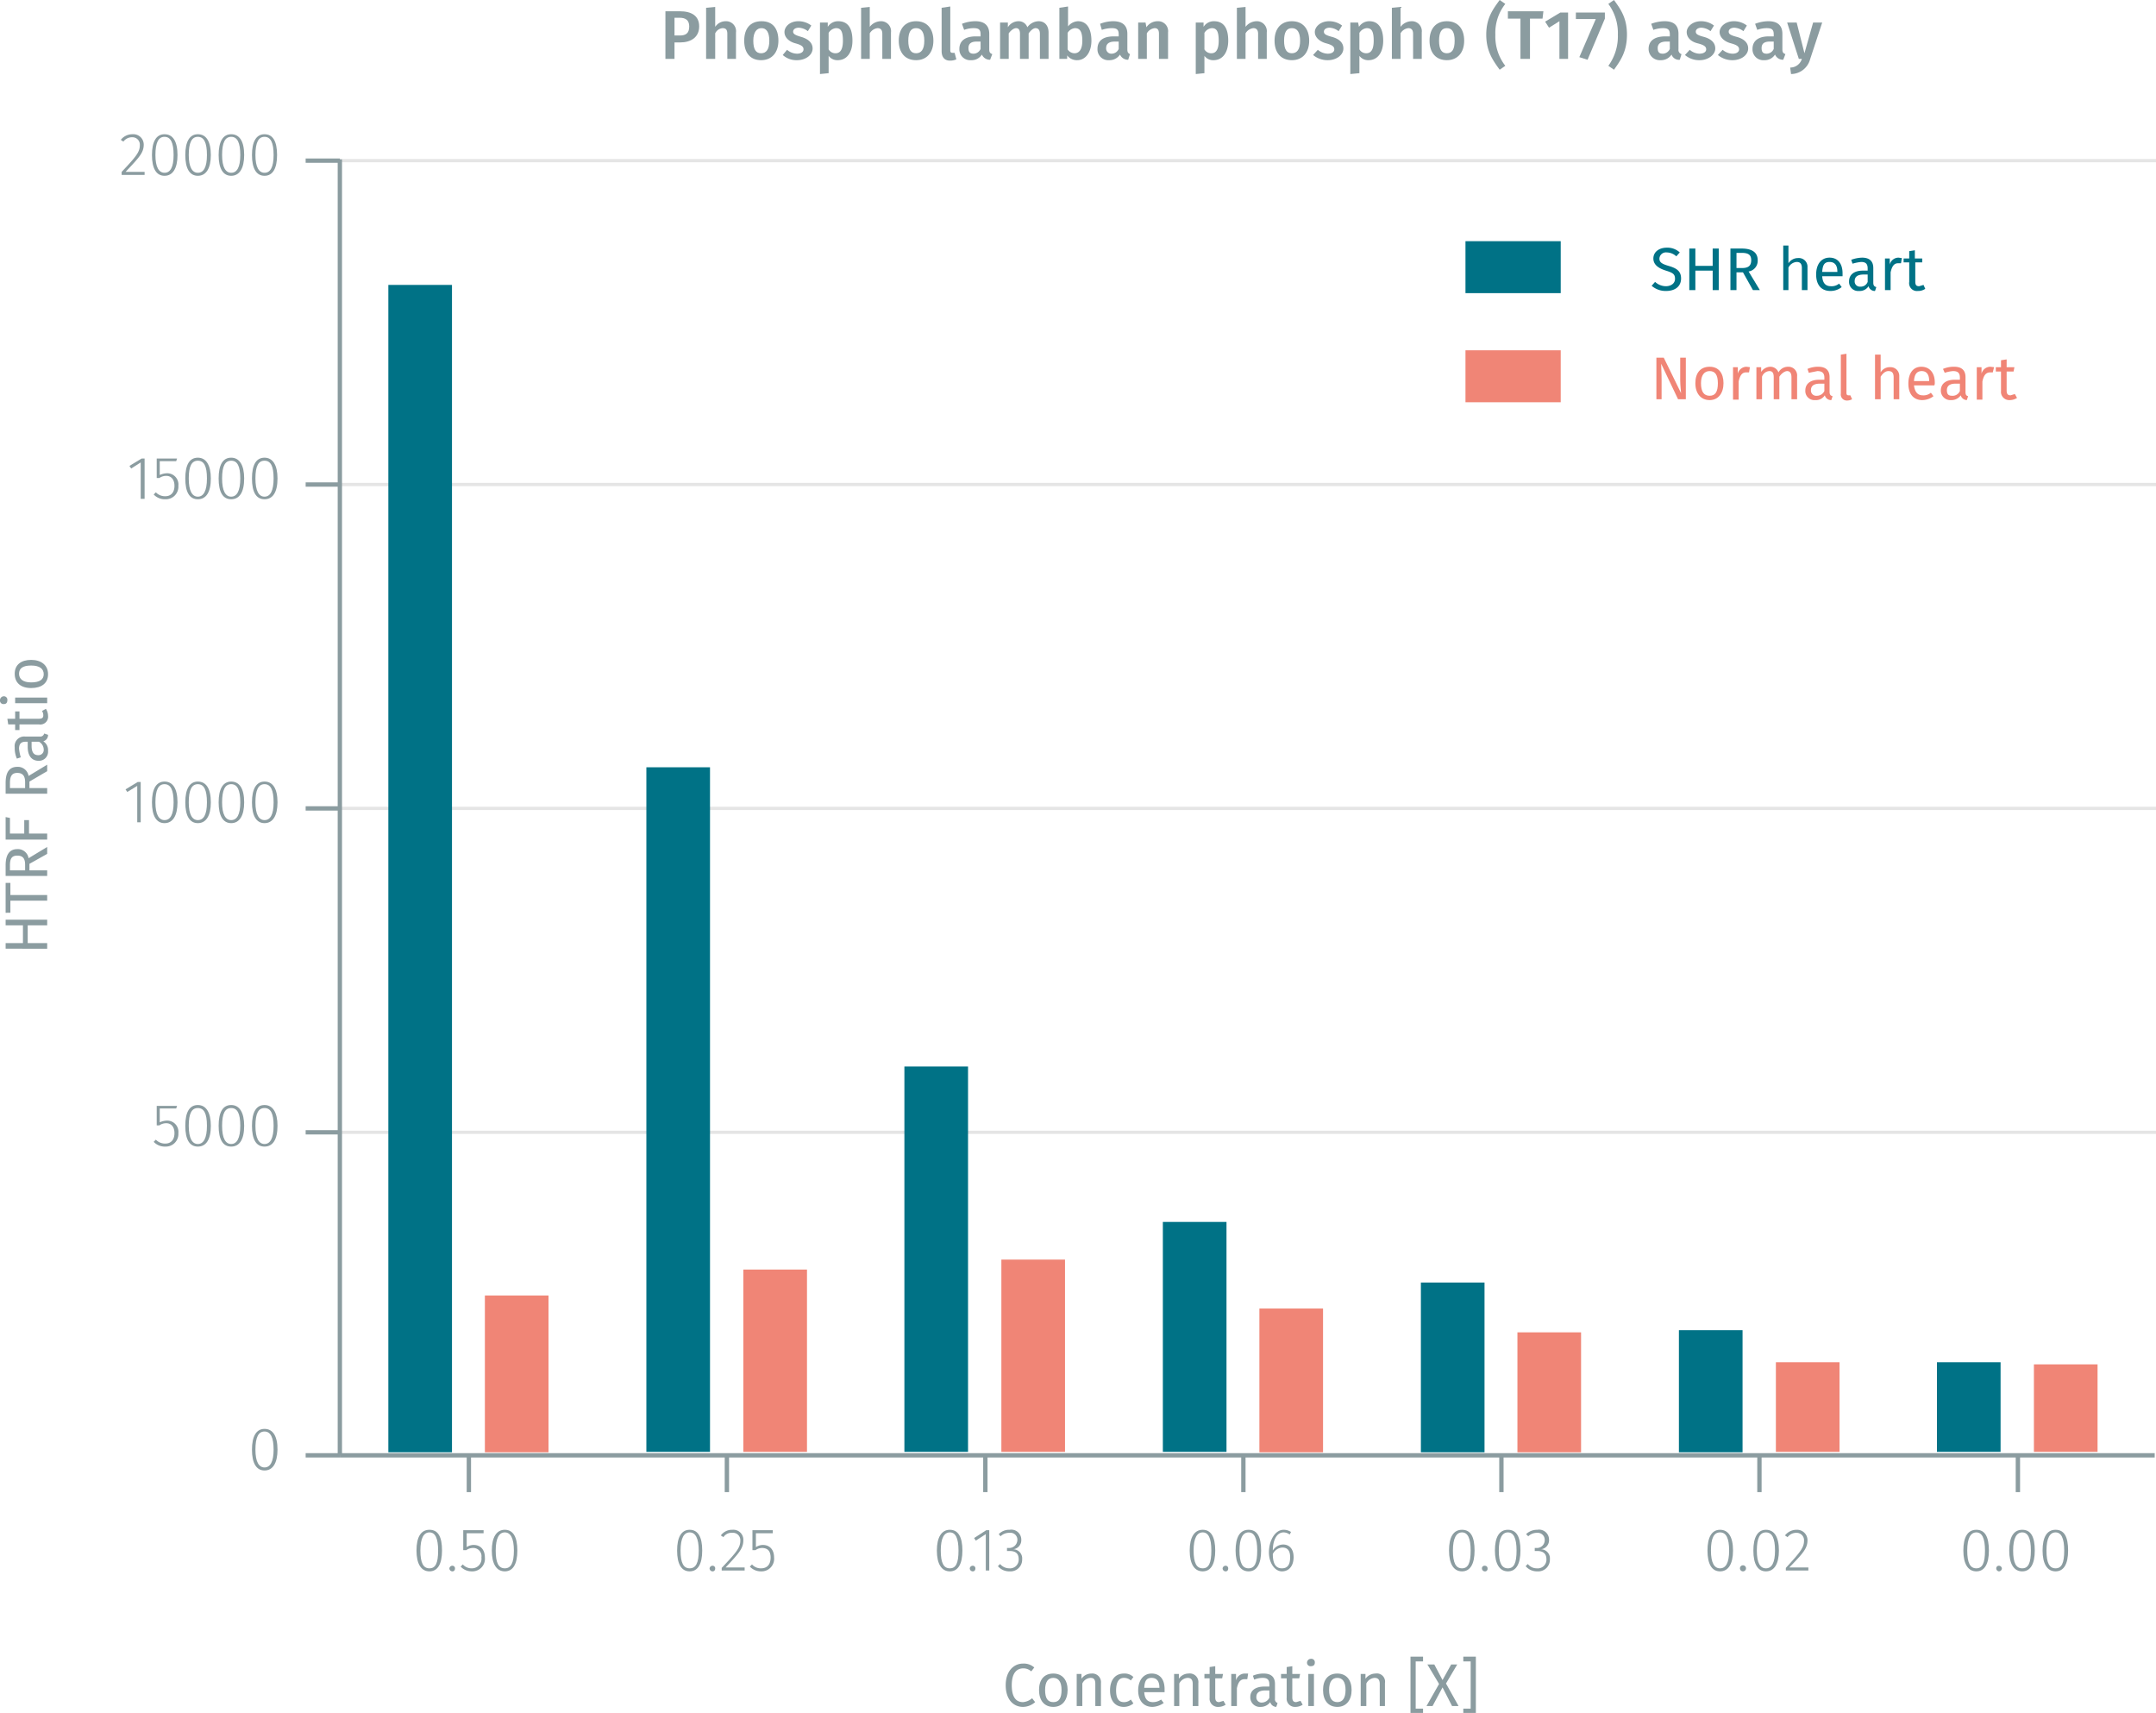<svg xmlns="http://www.w3.org/2000/svg" viewBox="0 0 498 395.6"><title>assay-validation_phospholamban-phospho-t17-1</title><line x1="78.5" y1="261.5" x2="498" y2="261.5" fill="none" stroke="#e5e5e5" stroke-miterlimit="10" stroke-width="0.75"/><line x1="78.5" y1="186.7" x2="498" y2="186.7" fill="none" stroke="#e5e5e5" stroke-miterlimit="10" stroke-width="0.75"/><line x1="78.5" y1="111.9" x2="498" y2="111.9" fill="none" stroke="#e5e5e5" stroke-miterlimit="10" stroke-width="0.75"/><line x1="78.5" y1="37.1" x2="498" y2="37.1" fill="none" stroke="#e5e5e5" stroke-miterlimit="10" stroke-width="0.75"/><rect x="89.7" y="65.8" width="14.7" height="269.6" fill="#007286"/><rect x="149.3" y="177.2" width="14.7" height="158.1" fill="#007286"/><rect x="208.9" y="246.3" width="14.7" height="89" fill="#007286"/><rect x="268.6" y="282.2" width="14.7" height="53.1" fill="#007286"/><rect x="328.2" y="296.2" width="14.7" height="39.2" fill="#007286"/><rect x="387.8" y="307.2" width="14.7" height="28.2" fill="#007286"/><rect x="447.4" y="314.6" width="14.7" height="20.7" fill="#007286"/><rect x="112" y="299.2" width="14.7" height="36.2" fill="#f08576"/><rect x="171.7" y="293.2" width="14.7" height="42.1" fill="#f08576"/><rect x="231.3" y="290.9" width="14.7" height="44.4" fill="#f08576"/><rect x="290.9" y="302.2" width="14.7" height="33.2" fill="#f08576"/><rect x="350.5" y="307.7" width="14.7" height="27.7" fill="#f08576"/><rect x="410.2" y="314.6" width="14.7" height="20.7" fill="#f08576"/><rect x="469.8" y="315.1" width="14.7" height="20.2" fill="#f08576"/><g style="isolation:isolate"><path d="M162.4,6.1c0,2.5-1.9,3.7-4.4,3.7h-1.3v3.8h-2.1V2.6h3.3C160.7,2.6,162.4,3.7,162.4,6.1Zm-2.3,0c0-1.4-.8-2-2.2-2h-1.2V8.2h1.2C159.3,8.2,160.1,7.7,160.1,6.1Z" transform="translate(-0.9 0)" fill="#8b9ca0"/><path d="M170.9,7.5v6.1h-2V7.8c0-1-.4-1.3-1.1-1.3a2.1,2.1,0,0,0-1.7,1.2v5.9H164V1.8l2.1-.2V6.2a2.9,2.9,0,0,1,2.4-1.3A2.3,2.3,0,0,1,170.9,7.5Z" transform="translate(-0.9 0)" fill="#8b9ca0"/><path d="M180.7,9.4c0,2.7-1.5,4.5-4,4.5s-3.9-1.7-3.9-4.5,1.4-4.5,4-4.5S180.7,6.6,180.7,9.4Zm-5.8,0c0,2,.6,2.9,1.8,2.9s1.9-.9,1.9-2.9-.7-2.9-1.8-2.9S174.9,7.4,174.9,9.4Z" transform="translate(-0.9 0)" fill="#8b9ca0"/><path d="M188.3,5.9l-.8,1.3a3.7,3.7,0,0,0-2.1-.8c-.8,0-1.3.4-1.3.9s.4.8,1.8,1.2,2.7,1.2,2.7,2.7-1.6,2.7-3.6,2.7a4.7,4.7,0,0,1-3.3-1.2l1-1.2a3.6,3.6,0,0,0,2.3.9c.9,0,1.5-.4,1.5-1s-.4-1-1.9-1.4-2.5-1.4-2.5-2.6,1.2-2.5,3.2-2.5A4.9,4.9,0,0,1,188.3,5.9Z" transform="translate(-0.9 0)" fill="#8b9ca0"/><path d="M197.8,9.4c0,2.6-1.2,4.5-3.4,4.5a2.5,2.5,0,0,1-2.1-1v4l-2,.2V5.2h1.8v1a2.8,2.8,0,0,1,2.4-1.3C196.9,4.9,197.8,6.7,197.8,9.4Zm-2.2,0c0-2.2-.5-2.9-1.6-2.9a2.2,2.2,0,0,0-1.7,1.1v3.8a1.8,1.8,0,0,0,1.6.9C195,12.3,195.6,11.4,195.6,9.4Z" transform="translate(-0.9 0)" fill="#8b9ca0"/><path d="M206.7,7.5v6.1h-2V7.8c0-1-.5-1.3-1.1-1.3a2.4,2.4,0,0,0-1.8,1.2v5.9h-2V1.8l2-.2V6.2a3.3,3.3,0,0,1,2.5-1.3A2.3,2.3,0,0,1,206.7,7.5Z" transform="translate(-0.9 0)" fill="#8b9ca0"/><path d="M216.5,9.4c0,2.7-1.5,4.5-4,4.5s-4-1.7-4-4.5,1.5-4.5,4-4.5S216.5,6.6,216.5,9.4Zm-5.8,0c0,2,.6,2.9,1.8,2.9s1.9-.9,1.9-2.9-.7-2.9-1.9-2.9S210.7,7.4,210.7,9.4Z" transform="translate(-0.9 0)" fill="#8b9ca0"/><path d="M220.9,12.2h.5l.4,1.5a3.3,3.3,0,0,1-1.5.3c-1.2,0-1.9-.8-1.9-2.2V1.8l2-.3V11.6C220.4,12,220.5,12.2,220.9,12.2Z" transform="translate(-0.9 0)" fill="#8b9ca0"/><path d="M230.1,12.5l-.5,1.3a2,2,0,0,1-1.9-1.2,2.8,2.8,0,0,1-2.5,1.3,2.5,2.5,0,0,1-2.7-2.6c0-1.9,1.4-2.9,3.8-2.9h1.1V7.9c0-1.1-.5-1.4-1.6-1.4a6.4,6.4,0,0,0-2.2.4l-.5-1.4a8.5,8.5,0,0,1,3.1-.6c2.2,0,3.2,1.1,3.2,2.9v3.6C229.4,12.1,229.6,12.3,230.1,12.5Zm-2.7-1.2V9.6h-.9c-1.3,0-1.9.5-1.9,1.5s.4,1.3,1.2,1.3A1.8,1.8,0,0,0,227.4,11.3Z" transform="translate(-0.9 0)" fill="#8b9ca0"/><path d="M243.1,7.5v6.1h-2V7.8c0-1-.5-1.3-1-1.3s-1.1.5-1.6,1.2v5.9h-2V7.8c0-1-.4-1.3-.9-1.3s-1.2.5-1.7,1.2v5.9h-2V5.2h1.8V6.3a2.9,2.9,0,0,1,2.5-1.4,2.1,2.1,0,0,1,2,1.4,3.3,3.3,0,0,1,2.6-1.4C242.2,4.9,243.1,5.9,243.1,7.5Z" transform="translate(-0.9 0)" fill="#8b9ca0"/><path d="M253,9.4c0,2.6-1.3,4.5-3.3,4.5a2.8,2.8,0,0,1-2.3-1.1v.8h-1.8V1.8l2-.3V6.1a3.1,3.1,0,0,1,2.3-1.2C251.9,4.9,253,6.6,253,9.4Zm-2.1,0c0-2.3-.7-2.9-1.7-2.9a2.2,2.2,0,0,0-1.7,1.1v3.8a1.9,1.9,0,0,0,1.6.9C250.1,12.3,250.9,11.5,250.9,9.4Z" transform="translate(-0.9 0)" fill="#8b9ca0"/><path d="M261.9,12.5l-.4,1.3a2,2,0,0,1-1.9-1.2,2.9,2.9,0,0,1-2.5,1.3,2.5,2.5,0,0,1-2.7-2.6c0-1.9,1.3-2.9,3.8-2.9h1.1V7.9c0-1.1-.5-1.4-1.6-1.4a7.4,7.4,0,0,0-2.3.4L255,5.5a8.4,8.4,0,0,1,3-.6c2.3,0,3.3,1.1,3.3,2.9v3.6C261.3,12.1,261.5,12.3,261.9,12.5Zm-2.6-1.2V9.6h-.9c-1.3,0-2,.5-2,1.5a1.2,1.2,0,0,0,1.2,1.3A1.8,1.8,0,0,0,259.3,11.3Z" transform="translate(-0.9 0)" fill="#8b9ca0"/><path d="M270.7,7.5v6.1h-2.1V7.8c0-1-.4-1.3-1-1.3a2.4,2.4,0,0,0-1.8,1.2v5.9h-2V5.2h1.7l.2,1.1a3.1,3.1,0,0,1,2.6-1.4A2.3,2.3,0,0,1,270.7,7.5Z" transform="translate(-0.9 0)" fill="#8b9ca0"/><path d="M284.6,9.4c0,2.6-1.2,4.5-3.4,4.5a2.5,2.5,0,0,1-2.1-1v4l-2,.2V5.2h1.8v1a2.8,2.8,0,0,1,2.4-1.3C283.7,4.9,284.6,6.7,284.6,9.4Zm-2.2,0c0-2.2-.5-2.9-1.6-2.9a2.2,2.2,0,0,0-1.7,1.1v3.8a1.8,1.8,0,0,0,1.6.9C281.8,12.3,282.4,11.4,282.4,9.4Z" transform="translate(-0.9 0)" fill="#8b9ca0"/><path d="M293.5,7.5v6.1h-2V7.8c0-1-.5-1.3-1.1-1.3a2.4,2.4,0,0,0-1.8,1.2v5.9h-2V1.8l2-.2V6.2a3.3,3.3,0,0,1,2.5-1.3A2.3,2.3,0,0,1,293.5,7.5Z" transform="translate(-0.9 0)" fill="#8b9ca0"/><path d="M303.3,9.4c0,2.7-1.5,4.5-4,4.5s-4-1.7-4-4.5,1.5-4.5,4-4.5S303.3,6.6,303.3,9.4Zm-5.8,0c0,2,.6,2.9,1.8,2.9s1.9-.9,1.9-2.9-.7-2.9-1.9-2.9S297.5,7.4,297.5,9.4Z" transform="translate(-0.9 0)" fill="#8b9ca0"/><path d="M310.9,5.9l-.8,1.3a3.7,3.7,0,0,0-2.1-.8c-.8,0-1.3.4-1.3.9s.3.8,1.8,1.2,2.7,1.2,2.7,2.7-1.6,2.7-3.6,2.7a5.2,5.2,0,0,1-3.4-1.2l1.1-1.2a3.6,3.6,0,0,0,2.3.9c.9,0,1.5-.4,1.5-1s-.4-1-1.9-1.4-2.6-1.4-2.6-2.6,1.3-2.5,3.3-2.5A4.9,4.9,0,0,1,310.9,5.9Z" transform="translate(-0.9 0)" fill="#8b9ca0"/><path d="M320.4,9.4c0,2.6-1.2,4.5-3.4,4.5a2.5,2.5,0,0,1-2.1-1v4l-2.1.2V5.2h1.8l.2,1a2.8,2.8,0,0,1,2.4-1.3C319.4,4.9,320.4,6.7,320.4,9.4Zm-2.2,0c0-2.2-.5-2.9-1.6-2.9a2.2,2.2,0,0,0-1.7,1.1v3.8a1.8,1.8,0,0,0,1.6.9C317.6,12.3,318.2,11.4,318.2,9.4Z" transform="translate(-0.9 0)" fill="#8b9ca0"/><path d="M329.3,7.5v6.1h-2V7.8c0-1-.5-1.3-1.1-1.3a2.4,2.4,0,0,0-1.8,1.2v5.9h-2V1.8l2-.2V6.2a3.3,3.3,0,0,1,2.5-1.3A2.3,2.3,0,0,1,329.3,7.5Z" transform="translate(-0.9 0)" fill="#8b9ca0"/><path d="M339.1,9.4c0,2.7-1.5,4.5-4,4.5s-4-1.7-4-4.5,1.5-4.5,4-4.5S339.1,6.6,339.1,9.4Zm-5.8,0c0,2,.6,2.9,1.8,2.9s1.8-.9,1.8-2.9-.6-2.9-1.8-2.9S333.3,7.4,333.3,9.4Z" transform="translate(-0.9 0)" fill="#8b9ca0"/><path d="M346.3,8a11.1,11.1,0,0,0,2.3,7.2l-1.3.9c-1.6-2.2-3.1-4.3-3.1-8.1s1.5-5.8,3.1-8l1.3.9A10.8,10.8,0,0,0,346.3,8Z" transform="translate(-0.9 0)" fill="#8b9ca0"/><path d="M354.3,4.3v9.3h-2.2V4.3h-2.9V2.6h8.2l-.2,1.7Z" transform="translate(-0.9 0)" fill="#8b9ca0"/><path d="M361.1,13.6V4.9l-2.4,1.5L357.8,5l3.5-2.1h1.8V13.6Z" transform="translate(-0.9 0)" fill="#8b9ca0"/><path d="M367.6,13.8l-1.9-.6,3.8-8.8h-4.6V2.9h6.7V4.3Z" transform="translate(-0.9 0)" fill="#8b9ca0"/><path d="M376.7,8c0,3.8-1.4,5.9-3,8.1l-1.3-.9A11.6,11.6,0,0,0,374.6,8,11.3,11.3,0,0,0,372.4.9l1.3-.9C375.3,2.2,376.7,4.2,376.7,8Z" transform="translate(-0.9 0)" fill="#8b9ca0"/><path d="M389.3,12.5l-.4,1.3a1.8,1.8,0,0,1-1.9-1.2,2.9,2.9,0,0,1-2.5,1.3,2.6,2.6,0,0,1-2.8-2.6c0-1.9,1.4-2.9,3.9-2.9h1V7.9c0-1.1-.5-1.4-1.6-1.4a6.9,6.9,0,0,0-2.2.4l-.5-1.4a8.9,8.9,0,0,1,3.1-.6c2.3,0,3.2,1.1,3.2,2.9v3.6A1,1,0,0,0,389.3,12.5Zm-2.7-1.2V9.6h-.8c-1.3,0-2,.5-2,1.5s.4,1.3,1.2,1.3A1.8,1.8,0,0,0,386.6,11.3Z" transform="translate(-0.9 0)" fill="#8b9ca0"/><path d="M396.8,5.9,396,7.2a3.7,3.7,0,0,0-2.1-.8c-.8,0-1.3.4-1.3.9s.3.8,1.8,1.2,2.7,1.2,2.7,2.7-1.7,2.7-3.6,2.7a5,5,0,0,1-3.4-1.2l1.1-1.2a3.6,3.6,0,0,0,2.2.9c1,0,1.6-.4,1.6-1s-.4-1-2-1.4-2.5-1.4-2.5-2.6,1.3-2.5,3.3-2.5A4.9,4.9,0,0,1,396.8,5.9Z" transform="translate(-0.9 0)" fill="#8b9ca0"/><path d="M404.4,5.9l-.8,1.3a3.7,3.7,0,0,0-2.1-.8c-.8,0-1.3.4-1.3.9s.3.8,1.8,1.2,2.7,1.2,2.7,2.7-1.6,2.7-3.6,2.7a5.2,5.2,0,0,1-3.4-1.2l1.1-1.2a3.6,3.6,0,0,0,2.3.9c.9,0,1.5-.4,1.5-1s-.4-1-1.9-1.4-2.6-1.4-2.6-2.6,1.3-2.5,3.3-2.5A4.9,4.9,0,0,1,404.4,5.9Z" transform="translate(-0.9 0)" fill="#8b9ca0"/><path d="M413.3,12.5l-.5,1.3a2,2,0,0,1-1.9-1.2,2.8,2.8,0,0,1-2.5,1.3,2.5,2.5,0,0,1-2.7-2.6c0-1.9,1.4-2.9,3.8-2.9h1.1V7.9c0-1.1-.5-1.4-1.6-1.4a6.4,6.4,0,0,0-2.2.4l-.5-1.4a8.5,8.5,0,0,1,3.1-.6c2.2,0,3.2,1.1,3.2,2.9v3.6C412.6,12.1,412.8,12.3,413.3,12.5Zm-2.7-1.2V9.6h-.9c-1.3,0-1.9.5-1.9,1.5s.4,1.3,1.2,1.3A1.8,1.8,0,0,0,410.6,11.3Z" transform="translate(-0.9 0)" fill="#8b9ca0"/><path d="M414.6,17.1l-.2-1.5a2.8,2.8,0,0,0,2.7-2h-.7l-2.7-8.4h2.2l1.8,7.1,2-7.1h2.1L419,13.7A4.6,4.6,0,0,1,414.6,17.1Z" transform="translate(-0.9 0)" fill="#8b9ca0"/></g><line x1="78.5" y1="336.1" x2="497.7" y2="336.1" fill="none" stroke="#8b9ca0" stroke-miterlimit="10"/><line x1="108.3" y1="336.1" x2="108.3" y2="344.6" fill="none" stroke="#8b9ca0" stroke-miterlimit="10"/><g style="isolation:isolate"><path d="M103,358.1c0,3.1-1,4.8-2.9,4.8s-3-1.7-3-4.8,1-4.8,3-4.8S103,354.9,103,358.1Zm-5,0c0,2.9.7,4.1,2.1,4.1s2-1.2,2-4.1-.7-4.2-2-4.2S98,355.2,98,358.1Z" transform="translate(-0.9 0)" fill="#8b9ca0"/><path d="M106,362.2c0,.4-.2.7-.6.7a.7.7,0,0,1-.7-.7.7.7,0,0,1,.7-.6A.6.6,0,0,1,106,362.2Z" transform="translate(-0.9 0)" fill="#8b9ca0"/><path d="M108.7,354.1v3.2a2.8,2.8,0,0,1,1.6-.5c1.6,0,2.6,1.1,2.6,2.9a2.9,2.9,0,0,1-3,3.2,3.5,3.5,0,0,1-2.6-1.1l.5-.5a2.7,2.7,0,0,0,2.1.9,2.2,2.2,0,0,0,2.2-2.5,1.9,1.9,0,0,0-2-2.2,2.7,2.7,0,0,0-1.5.5h-.7v-4.6h4.7v.7Z" transform="translate(-0.9 0)" fill="#8b9ca0"/><path d="M120.4,358.1c0,3.1-1,4.8-2.9,4.8s-3-1.7-3-4.8,1.1-4.8,3-4.8S120.4,354.9,120.4,358.1Zm-5,0c0,2.9.7,4.1,2.1,4.1s2.1-1.2,2.1-4.1-.8-4.2-2.1-4.2S115.4,355.2,115.4,358.1Z" transform="translate(-0.9 0)" fill="#8b9ca0"/></g><line x1="167.9" y1="336.1" x2="167.9" y2="344.6" fill="none" stroke="#8b9ca0" stroke-miterlimit="10"/><g style="isolation:isolate"><path d="M163.1,358.1c0,3.1-1,4.8-2.9,4.8s-2.9-1.7-2.9-4.8,1-4.8,2.9-4.8S163.1,354.9,163.1,358.1Zm-5,0c0,2.9.7,4.1,2.1,4.1s2.1-1.2,2.1-4.1-.8-4.2-2.1-4.2S158.1,355.2,158.1,358.1Z" transform="translate(-0.9 0)" fill="#8b9ca0"/><path d="M166.1,362.2c0,.4-.2.7-.6.7a.7.7,0,0,1-.7-.7.7.7,0,0,1,.7-.6A.6.6,0,0,1,166.1,362.2Z" transform="translate(-0.9 0)" fill="#8b9ca0"/><path d="M172.6,355.7c0,1.9-1,3-4.1,6.3h4.4v.7h-5.3v-.6c3.5-3.7,4.3-4.7,4.3-6.3A1.7,1.7,0,0,0,170,354a2.2,2.2,0,0,0-2,1l-.6-.4a3.2,3.2,0,0,1,2.7-1.3A2.3,2.3,0,0,1,172.6,355.7Z" transform="translate(-0.9 0)" fill="#8b9ca0"/><path d="M175.5,354.1v3.2a3,3,0,0,1,1.6-.5c1.6,0,2.6,1.1,2.6,2.9a2.9,2.9,0,0,1-3,3.2,3.5,3.5,0,0,1-2.6-1.1l.5-.5a2.7,2.7,0,0,0,2.1.9c1.4,0,2.2-.9,2.2-2.5s-.8-2.2-2-2.2a2.7,2.7,0,0,0-1.5.5h-.7v-4.6h4.7v.7Z" transform="translate(-0.9 0)" fill="#8b9ca0"/></g><line x1="227.6" y1="336.1" x2="227.6" y2="344.6" fill="none" stroke="#8b9ca0" stroke-miterlimit="10"/><g style="isolation:isolate"><path d="M223.2,358.1c0,3.1-1,4.8-2.9,4.8s-3-1.7-3-4.8,1.1-4.8,3-4.8S223.2,354.9,223.2,358.1Zm-5,0c0,2.9.7,4.1,2.1,4.1s2-1.2,2-4.1-.7-4.2-2-4.2S218.2,355.2,218.2,358.1Z" transform="translate(-0.9 0)" fill="#8b9ca0"/><path d="M226.2,362.2c0,.4-.2.7-.6.7a.7.7,0,0,1-.7-.7.7.7,0,0,1,.7-.6A.6.6,0,0,1,226.2,362.2Z" transform="translate(-0.9 0)" fill="#8b9ca0"/><path d="M228.6,362.7v-8.4l-2.3,1.5-.4-.6,2.8-1.8h.7v9.3Z" transform="translate(-0.9 0)" fill="#8b9ca0"/><path d="M236.8,355.6a2.1,2.1,0,0,1-1.9,2.2,2.1,2.1,0,0,1,2.1,2.3,2.7,2.7,0,0,1-2.9,2.8,3.4,3.4,0,0,1-2.7-1.2l.5-.5a2.8,2.8,0,0,0,2.1,1,2,2,0,0,0,2.2-2.1c0-1.4-.8-1.9-2.1-1.9h-.6v-.7h.4a1.9,1.9,0,0,0,2-1.9,1.6,1.6,0,0,0-1.8-1.6,2.9,2.9,0,0,0-2.1.8l-.4-.5a3.3,3.3,0,0,1,2.5-1A2.3,2.3,0,0,1,236.8,355.6Z" transform="translate(-0.9 0)" fill="#8b9ca0"/></g><line x1="287.2" y1="336.1" x2="287.2" y2="344.6" fill="none" stroke="#8b9ca0" stroke-miterlimit="10"/><g style="isolation:isolate"><path d="M281.6,358.1c0,3.1-1,4.8-2.9,4.8s-3-1.7-3-4.8,1.1-4.8,3-4.8S281.6,354.9,281.6,358.1Zm-5,0c0,2.9.7,4.1,2.1,4.1s2-1.2,2-4.1-.7-4.2-2-4.2S276.6,355.2,276.6,358.1Z" transform="translate(-0.9 0)" fill="#8b9ca0"/><path d="M284.6,362.2c0,.4-.2.7-.6.7a.7.7,0,0,1-.7-.7.7.7,0,0,1,.7-.6A.6.6,0,0,1,284.6,362.2Z" transform="translate(-0.9 0)" fill="#8b9ca0"/><path d="M292.2,358.1c0,3.1-1,4.8-2.9,4.8s-3-1.7-3-4.8,1-4.8,3-4.8S292.2,354.9,292.2,358.1Zm-5,0c0,2.9.7,4.1,2.1,4.1s2-1.2,2-4.1-.7-4.2-2-4.2S287.2,355.2,287.2,358.1Z" transform="translate(-0.9 0)" fill="#8b9ca0"/><path d="M299.7,359.6c0,2.1-1.1,3.3-2.7,3.3s-3-1.9-3-4.4,1.3-5.2,3.4-5.2a3.1,3.1,0,0,1,1.7.5l-.3.6a2.4,2.4,0,0,0-1.4-.5c-1.6,0-2.5,1.8-2.5,4.2a2.8,2.8,0,0,1,2.4-1.4C298.6,356.7,299.7,357.6,299.7,359.6Zm-.8,0c0-1.6-.7-2.2-1.8-2.2a2.6,2.6,0,0,0-2.2,1.5c0,2.1.6,3.3,2.1,3.3S298.9,361.1,298.9,359.6Z" transform="translate(-0.9 0)" fill="#8b9ca0"/></g><line x1="346.8" y1="336.1" x2="346.8" y2="344.6" fill="none" stroke="#8b9ca0" stroke-miterlimit="10"/><g style="isolation:isolate"><path d="M341.5,358.1c0,3.1-1,4.8-2.9,4.8s-3-1.7-3-4.8,1-4.8,3-4.8S341.5,354.9,341.5,358.1Zm-5,0c0,2.9.7,4.1,2.1,4.1s2-1.2,2-4.1-.7-4.2-2-4.2S336.5,355.2,336.5,358.1Z" transform="translate(-0.9 0)" fill="#8b9ca0"/><path d="M344.5,362.2a.6.6,0,0,1-.7.7.7.7,0,0,1-.6-.7.6.6,0,0,1,.6-.6C344.3,361.6,344.5,361.9,344.5,362.2Z" transform="translate(-0.9 0)" fill="#8b9ca0"/><path d="M352.1,358.1c0,3.1-1,4.8-2.9,4.8s-3-1.7-3-4.8,1-4.8,3-4.8S352.1,354.9,352.1,358.1Zm-5,0c0,2.9.7,4.1,2.1,4.1s2-1.2,2-4.1-.7-4.2-2-4.2S347.1,355.2,347.1,358.1Z" transform="translate(-0.9 0)" fill="#8b9ca0"/><path d="M358.7,355.6a2.1,2.1,0,0,1-1.9,2.2,2.1,2.1,0,0,1,2.1,2.3,2.7,2.7,0,0,1-2.9,2.8,3.4,3.4,0,0,1-2.7-1.2l.5-.5a2.6,2.6,0,0,0,2.1,1,2,2,0,0,0,2.2-2.1c0-1.4-.9-1.9-2.1-1.9h-.6v-.7h.4a1.8,1.8,0,0,0,1.9-1.9,1.6,1.6,0,0,0-1.7-1.6,2.9,2.9,0,0,0-2.1.8l-.5-.5a3.7,3.7,0,0,1,2.6-1A2.3,2.3,0,0,1,358.7,355.6Z" transform="translate(-0.9 0)" fill="#8b9ca0"/></g><line x1="406.4" y1="336.1" x2="406.4" y2="344.6" fill="none" stroke="#8b9ca0" stroke-miterlimit="10"/><g style="isolation:isolate"><path d="M401.2,358.1c0,3.1-1.1,4.8-3,4.8s-2.9-1.7-2.9-4.8,1-4.8,2.9-4.8S401.2,354.9,401.2,358.1Zm-5.1,0c0,2.9.8,4.1,2.1,4.1s2.1-1.2,2.1-4.1-.7-4.2-2.1-4.2S396.1,355.2,396.1,358.1Z" transform="translate(-0.9 0)" fill="#8b9ca0"/><path d="M404.2,362.2a.7.7,0,0,1-1.4,0,.7.7,0,0,1,1.4,0Z" transform="translate(-0.9 0)" fill="#8b9ca0"/><path d="M411.8,358.1c0,3.1-1.1,4.8-3,4.8s-2.9-1.7-2.9-4.8,1-4.8,2.9-4.8S411.8,354.9,411.8,358.1Zm-5.1,0c0,2.9.8,4.1,2.1,4.1s2.1-1.2,2.1-4.1-.7-4.2-2.1-4.2S406.7,355.2,406.7,358.1Z" transform="translate(-0.9 0)" fill="#8b9ca0"/><path d="M418.4,355.7c0,1.9-1,3-4.2,6.3h4.4v.7h-5.2v-.6c3.4-3.7,4.2-4.7,4.2-6.3a1.7,1.7,0,0,0-1.7-1.8,2.5,2.5,0,0,0-2.1,1l-.6-.4a3.4,3.4,0,0,1,2.7-1.3A2.4,2.4,0,0,1,418.4,355.7Z" transform="translate(-0.9 0)" fill="#8b9ca0"/></g><line x1="466.1" y1="336.1" x2="466.1" y2="344.6" fill="none" stroke="#8b9ca0" stroke-miterlimit="10"/><g style="isolation:isolate"><path d="M460.3,358.1c0,3.1-1,4.8-2.9,4.8s-3-1.7-3-4.8,1-4.8,3-4.8S460.3,354.9,460.3,358.1Zm-5,0c0,2.9.7,4.1,2.1,4.1s2-1.2,2-4.1-.7-4.2-2-4.2S455.3,355.2,455.3,358.1Z" transform="translate(-0.9 0)" fill="#8b9ca0"/><path d="M463.3,362.2a.7.7,0,0,1-.7.7.7.7,0,0,1-.6-.7.6.6,0,0,1,.6-.6A.7.7,0,0,1,463.3,362.2Z" transform="translate(-0.9 0)" fill="#8b9ca0"/><path d="M470.9,358.1c0,3.1-1,4.8-2.9,4.8s-3-1.7-3-4.8,1-4.8,3-4.8S470.9,354.9,470.9,358.1Zm-5,0c0,2.9.7,4.1,2.1,4.1s2-1.2,2-4.1-.7-4.2-2-4.2S465.9,355.2,465.9,358.1Z" transform="translate(-0.9 0)" fill="#8b9ca0"/><path d="M478.6,358.1c0,3.1-1,4.8-2.9,4.8s-3-1.7-3-4.8,1-4.8,3-4.8S478.6,354.9,478.6,358.1Zm-5,0c0,2.9.7,4.1,2.1,4.1s2-1.2,2-4.1-.7-4.2-2-4.2S473.6,355.2,473.6,358.1Z" transform="translate(-0.9 0)" fill="#8b9ca0"/></g><line x1="78.5" y1="336.1" x2="78.5" y2="36.8" fill="none" stroke="#8b9ca0" stroke-miterlimit="10"/><line x1="78.5" y1="336.1" x2="70.6" y2="336.1" fill="none" stroke="#8b9ca0" stroke-miterlimit="10"/><g style="isolation:isolate"><path d="M65,334.8c0,3.1-1.1,4.8-3,4.8s-2.9-1.7-2.9-4.8,1-4.8,2.9-4.8S65,331.6,65,334.8Zm-5.1,0c0,2.8.8,4.1,2.1,4.1s2.1-1.3,2.1-4.1-.7-4.2-2.1-4.2S59.9,331.9,59.9,334.8Z" transform="translate(-0.9 0)" fill="#8b9ca0"/></g><line x1="78.5" y1="261.5" x2="70.6" y2="261.5" fill="none" stroke="#8b9ca0" stroke-miterlimit="10"/><g style="isolation:isolate"><path d="M37.8,256v3.2a4.2,4.2,0,0,1,1.6-.4,2.6,2.6,0,0,1,2.7,2.9,2.9,2.9,0,0,1-3,3.1,3.5,3.5,0,0,1-2.7-1.1l.5-.5a2.9,2.9,0,0,0,2.2.9c1.3,0,2.1-.9,2.1-2.4s-.8-2.3-1.9-2.3a2.8,2.8,0,0,0-1.6.5h-.6v-4.5h4.7l-.2.6Z" transform="translate(-0.9 0)" fill="#8b9ca0"/><path d="M49.6,260c0,3.2-1.1,4.8-3,4.8s-2.9-1.6-2.9-4.8,1-4.8,2.9-4.8S49.6,256.9,49.6,260Zm-5.1,0c0,2.9.8,4.2,2.1,4.2s2.1-1.3,2.1-4.2-.7-4.1-2.1-4.1S44.5,257.1,44.5,260Z" transform="translate(-0.9 0)" fill="#8b9ca0"/><path d="M57.3,260c0,3.2-1.1,4.8-3,4.8s-2.9-1.6-2.9-4.8,1-4.8,2.9-4.8S57.3,256.9,57.3,260Zm-5.1,0c0,2.9.8,4.2,2.1,4.2s2.1-1.3,2.1-4.2-.7-4.1-2.1-4.1S52.2,257.1,52.2,260Z" transform="translate(-0.9 0)" fill="#8b9ca0"/><path d="M65,260c0,3.2-1.1,4.8-3,4.8s-2.9-1.6-2.9-4.8,1-4.8,2.9-4.8S65,256.9,65,260Zm-5.1,0c0,2.9.8,4.2,2.1,4.2s2.1-1.3,2.1-4.2-.7-4.1-2.1-4.1S59.9,257.1,59.9,260Z" transform="translate(-0.9 0)" fill="#8b9ca0"/></g><line x1="78.5" y1="186.7" x2="70.6" y2="186.7" fill="none" stroke="#8b9ca0" stroke-miterlimit="10"/><g style="isolation:isolate"><path d="M32.6,189.9v-8.4l-2.3,1.4-.4-.6,2.8-1.7h.7v9.3Z" transform="translate(-0.9 0)" fill="#8b9ca0"/><path d="M41.9,185.3c0,3.1-1.1,4.8-3,4.8s-2.9-1.7-2.9-4.8,1-4.8,2.9-4.8S41.9,182.1,41.9,185.3Zm-5.1,0c0,2.8.8,4.1,2.1,4.1s2.1-1.2,2.1-4.1-.7-4.2-2.1-4.2S36.8,182.4,36.8,185.3Z" transform="translate(-0.9 0)" fill="#8b9ca0"/><path d="M49.6,185.3c0,3.1-1.1,4.8-3,4.8s-2.9-1.7-2.9-4.8,1-4.8,2.9-4.8S49.6,182.1,49.6,185.3Zm-5.1,0c0,2.8.8,4.1,2.1,4.1s2.1-1.2,2.1-4.1-.7-4.2-2.1-4.2S44.5,182.4,44.5,185.3Z" transform="translate(-0.9 0)" fill="#8b9ca0"/><path d="M57.3,185.3c0,3.1-1.1,4.8-3,4.8s-2.9-1.7-2.9-4.8,1-4.8,2.9-4.8S57.3,182.1,57.3,185.3Zm-5.1,0c0,2.8.8,4.1,2.1,4.1s2.1-1.2,2.1-4.1-.7-4.2-2.1-4.2S52.2,182.4,52.2,185.3Z" transform="translate(-0.9 0)" fill="#8b9ca0"/><path d="M65,185.3c0,3.1-1.1,4.8-3,4.8s-2.9-1.7-2.9-4.8,1-4.8,2.9-4.8S65,182.1,65,185.3Zm-5.1,0c0,2.8.8,4.1,2.1,4.1s2.1-1.2,2.1-4.1-.7-4.2-2.1-4.2S59.9,182.4,59.9,185.3Z" transform="translate(-0.9 0)" fill="#8b9ca0"/></g><line x1="78.5" y1="111.9" x2="70.6" y2="111.9" fill="none" stroke="#8b9ca0" stroke-miterlimit="10"/><g style="isolation:isolate"><path d="M33.4,115.2v-8.4l-2.2,1.4-.4-.6,2.8-1.7h.7v9.3Z" transform="translate(-0.9 0)" fill="#8b9ca0"/><path d="M37.8,106.5v3.2a4.2,4.2,0,0,1,1.6-.4,2.6,2.6,0,0,1,2.7,2.9,2.9,2.9,0,0,1-3,3.1,3.5,3.5,0,0,1-2.7-1.1l.5-.5a2.9,2.9,0,0,0,2.2.9c1.3,0,2.1-.9,2.1-2.4s-.8-2.3-1.9-2.3a2.8,2.8,0,0,0-1.6.5h-.6v-4.5h4.7l-.2.6Z" transform="translate(-0.9 0)" fill="#8b9ca0"/><path d="M49.6,110.5c0,3.2-1.1,4.8-3,4.8s-2.9-1.6-2.9-4.8,1-4.8,2.9-4.8S49.6,107.4,49.6,110.5Zm-5.1,0c0,2.9.8,4.2,2.1,4.2s2.1-1.3,2.1-4.2-.7-4.1-2.1-4.1S44.5,107.6,44.5,110.5Z" transform="translate(-0.9 0)" fill="#8b9ca0"/><path d="M57.3,110.5c0,3.2-1.1,4.8-3,4.8s-2.9-1.6-2.9-4.8,1-4.8,2.9-4.8S57.3,107.4,57.3,110.5Zm-5.1,0c0,2.9.8,4.2,2.1,4.2s2.1-1.3,2.1-4.2-.7-4.1-2.1-4.1S52.2,107.6,52.2,110.5Z" transform="translate(-0.9 0)" fill="#8b9ca0"/><path d="M65,110.5c0,3.2-1.1,4.8-3,4.8s-2.9-1.6-2.9-4.8,1-4.8,2.9-4.8S65,107.4,65,110.5Zm-5.1,0c0,2.9.8,4.2,2.1,4.2s2.1-1.3,2.1-4.2-.7-4.1-2.1-4.1S59.9,107.6,59.9,110.5Z" transform="translate(-0.9 0)" fill="#8b9ca0"/></g><line x1="78.5" y1="37.1" x2="70.6" y2="37.1" fill="none" stroke="#8b9ca0" stroke-miterlimit="10"/><g style="isolation:isolate"><path d="M34.1,33.4c0,1.9-1.1,3-4.2,6.3h4.4v.7H29v-.7c3.4-3.6,4.2-4.6,4.2-6.2a1.7,1.7,0,0,0-1.7-1.8,2.5,2.5,0,0,0-2.1,1l-.6-.4A3.4,3.4,0,0,1,31.5,31,2.4,2.4,0,0,1,34.1,33.4Z" transform="translate(-0.9 0)" fill="#8b9ca0"/><path d="M41.9,35.8c0,3.1-1.1,4.8-3,4.8S36,38.9,36,35.8,37,31,38.9,31,41.9,32.6,41.9,35.8Zm-5.1,0c0,2.8.8,4.1,2.1,4.1S41,38.7,41,35.8s-.7-4.2-2.1-4.2S36.8,32.9,36.8,35.8Z" transform="translate(-0.9 0)" fill="#8b9ca0"/><path d="M49.6,35.8c0,3.1-1.1,4.8-3,4.8s-2.9-1.7-2.9-4.8,1-4.8,2.9-4.8S49.6,32.6,49.6,35.8Zm-5.1,0c0,2.8.8,4.1,2.1,4.1s2.1-1.2,2.1-4.1-.7-4.2-2.1-4.2S44.5,32.9,44.5,35.8Z" transform="translate(-0.9 0)" fill="#8b9ca0"/><path d="M57.3,35.8c0,3.1-1.1,4.8-3,4.8s-2.9-1.7-2.9-4.8,1-4.8,2.9-4.8S57.3,32.6,57.3,35.8Zm-5.1,0c0,2.8.8,4.1,2.1,4.1s2.1-1.2,2.1-4.1-.7-4.2-2.1-4.2S52.2,32.9,52.2,35.8Z" transform="translate(-0.9 0)" fill="#8b9ca0"/><path d="M64.9,35.8c0,3.1-1,4.8-2.9,4.8s-2.9-1.7-2.9-4.8S60.1,31,62,31,64.9,32.6,64.9,35.8Zm-5,0c0,2.8.8,4.1,2.1,4.1s2.1-1.2,2.1-4.1-.7-4.2-2.1-4.2S59.9,32.9,59.9,35.8Z" transform="translate(-0.9 0)" fill="#8b9ca0"/></g><g style="isolation:isolate"><path d="M388.9,58.3l-.8.9a3.3,3.3,0,0,0-2.2-.9,1.5,1.5,0,0,0-1.7,1.4c0,.8.4,1.2,2.1,1.7s2.9,1.1,2.9,2.9-1.3,2.9-3.5,2.9a4.9,4.9,0,0,1-3.3-1.2l.8-.9a3.7,3.7,0,0,0,2.5,1c1.1,0,2.1-.6,2.1-1.7s-.5-1.4-2.1-1.9-2.9-1.3-2.9-2.8,1.3-2.5,3.1-2.5A4.2,4.2,0,0,1,388.9,58.3Z" transform="translate(-0.9 0)" fill="#007286"/><path d="M392.5,62.5V67h-1.4V57.4h1.4v4h4v-4h1.4V67h-1.4V62.5Z" transform="translate(-0.9 0)" fill="#007286"/><path d="M402,62.9V67h-1.4V57.4h2.6c2.4,0,3.7.9,3.7,2.7a2.5,2.5,0,0,1-2.1,2.6l2.6,4.3h-1.6l-2.3-4.1Zm3.4-2.8c0-1.2-.6-1.7-2.2-1.7H402v3.5h1.3C404.7,61.9,405.4,61.4,405.4,60.1Z" transform="translate(-0.9 0)" fill="#007286"/><path d="M418.4,61.7V67h-1.3V61.9c0-1.1-.5-1.4-1.2-1.4a2.3,2.3,0,0,0-1.9,1.3V67h-1.2V56.7H414v4.1a2.6,2.6,0,0,1,2.2-1.2A2,2,0,0,1,418.4,61.7Z" transform="translate(-0.9 0)" fill="#007286"/><path d="M426.5,63.8h-4.7c.1,1.7.9,2.3,2,2.3a2.7,2.7,0,0,0,1.9-.6l.6.8a4.1,4.1,0,0,1-2.6.9c-2.1,0-3.3-1.4-3.3-3.8s1.2-3.9,3.1-3.9,3,1.4,3,3.6Zm-1.2-1.1c0-1.4-.6-2.2-1.8-2.2s-1.6.7-1.7,2.3h3.5Z" transform="translate(-0.9 0)" fill="#007286"/><path d="M434.3,66.3l-.3.9a1.5,1.5,0,0,1-1.5-1.1,2.4,2.4,0,0,1-2.2,1.1A2.1,2.1,0,0,1,428,65c0-1.6,1.2-2.5,3.2-2.5h1.1V62c0-1.1-.5-1.5-1.5-1.5a10,10,0,0,0-2,.4l-.3-.9a7.9,7.9,0,0,1,2.5-.5c1.8,0,2.6.9,2.6,2.4v3.4C433.6,66,433.9,66.2,434.3,66.3Zm-2-1.2V63.4h-.9q-2.1,0-2.1,1.5a1.2,1.2,0,0,0,1.3,1.3A1.7,1.7,0,0,0,432.3,65.1Z" transform="translate(-0.9 0)" fill="#007286"/><path d="M440.2,59.6l-.2,1.2h-.7c-.9,0-1.4.7-1.7,2.1V67h-1.3V59.7h1.1v1.4a2.1,2.1,0,0,1,2-1.6Z" transform="translate(-0.9 0)" fill="#007286"/><path d="M443.9,67.2a1.8,1.8,0,0,1-2-2.1V60.6h-1.3v-.9h1.3V58l1.3-.2v1.9h1.7v.9h-1.6V65c0,.8.2,1.1.9,1.1l1-.3.4.9A2.8,2.8,0,0,1,443.9,67.2Z" transform="translate(-0.9 0)" fill="#007286"/></g><rect x="338.5" y="55.7" width="22" height="12" fill="#007286"/><g style="isolation:isolate"><path d="M388.5,92.2,384.6,84c0,.8.1,2,.1,3.8v4.4h-1.2V82.6h1.7l4,8.2c0-.2-.2-1.8-.2-3V82.6h1.3v9.6Z" transform="translate(-0.9 0)" fill="#f08576"/><path d="M399,88.5c0,2.3-1.2,3.9-3.2,3.9s-3.3-1.5-3.3-3.9,1.2-3.8,3.3-3.8S399,86.2,399,88.5Zm-5.2,0c0,2,.7,2.9,2,2.9s1.9-.9,1.9-2.9-.7-2.8-1.9-2.8S393.8,86.6,393.8,88.5Z" transform="translate(-0.9 0)" fill="#f08576"/><path d="M405.1,84.8l-.2,1.2h-.7c-.9,0-1.4.7-1.7,2.1v4.2h-1.3V84.8h1.1v1.5a2.1,2.1,0,0,1,2-1.6Z" transform="translate(-0.9 0)" fill="#f08576"/><path d="M416,86.9v5.3h-1.3V87.1c0-1.1-.5-1.4-1-1.4s-1.3.5-1.8,1.3v5.2h-1.3V87.1c0-1.1-.4-1.4-1-1.4a1.9,1.9,0,0,0-1.7,1.3v5.2h-1.3V84.8h1.1v1.1a2.6,2.6,0,0,1,2.1-1.2,2,2,0,0,1,1.9,1.3,2.5,2.5,0,0,1,2.2-1.3A2,2,0,0,1,416,86.9Z" transform="translate(-0.9 0)" fill="#f08576"/><path d="M424.2,91.5l-.3.9a1.5,1.5,0,0,1-1.5-1.1,2.4,2.4,0,0,1-2.2,1.1,2.1,2.1,0,0,1-2.3-2.2c0-1.6,1.2-2.5,3.2-2.5h1.2v-.5c0-1.1-.6-1.5-1.6-1.5l-2,.4-.3-.9a5.9,5.9,0,0,1,2.5-.5c1.8,0,2.6.9,2.6,2.4v3.4C423.5,91.2,423.8,91.4,424.2,91.5Zm-1.9-1.2V88.6h-1q-2.1,0-2.1,1.5a1.2,1.2,0,0,0,1.3,1.3A1.9,1.9,0,0,0,422.3,90.3Z" transform="translate(-0.9 0)" fill="#f08576"/><path d="M427.9,91.3h.4l.4.9a2.3,2.3,0,0,1-1.1.3,1.4,1.4,0,0,1-1.5-1.6V81.9l1.3-.2v9C427.4,91.1,427.5,91.3,427.9,91.3Z" transform="translate(-0.9 0)" fill="#f08576"/><path d="M439.6,86.9v5.3h-1.3V87.1c0-1.1-.5-1.4-1.2-1.4s-1.3.5-1.8,1.3v5.2H434V81.9h1.3v4.1a2.4,2.4,0,0,1,2.2-1.2A2,2,0,0,1,439.6,86.9Z" transform="translate(-0.9 0)" fill="#f08576"/><path d="M447.7,89H443c.2,1.7,1,2.3,2,2.3a2.6,2.6,0,0,0,1.9-.6l.6.8a4.3,4.3,0,0,1-2.6.9c-2,0-3.2-1.4-3.2-3.8s1.1-3.9,3-3.9,3.1,1.4,3.1,3.6A1.5,1.5,0,0,1,447.7,89Zm-1.2-1.1c0-1.4-.6-2.2-1.7-2.2s-1.7.7-1.8,2.3h3.5Z" transform="translate(-0.9 0)" fill="#f08576"/><path d="M455.5,91.5l-.3.9a1.5,1.5,0,0,1-1.4-1.1,2.6,2.6,0,0,1-2.2,1.1,2.2,2.2,0,0,1-2.4-2.2c0-1.6,1.2-2.5,3.2-2.5h1.2v-.5c0-1.1-.5-1.5-1.6-1.5a8.1,8.1,0,0,0-1.9.4l-.4-.9a6.3,6.3,0,0,1,2.6-.5c1.8,0,2.6.9,2.6,2.4v3.4C454.9,91.2,455.1,91.4,455.5,91.5Zm-1.9-1.2V88.6h-1c-1.3,0-2,.5-2,1.5s.4,1.3,1.2,1.3A1.8,1.8,0,0,0,453.6,90.3Z" transform="translate(-0.9 0)" fill="#f08576"/><path d="M461.5,84.8l-.3,1.2h-.6c-1,0-1.5.7-1.8,2.1v4.2h-1.3V84.8h1.1v1.5a2.1,2.1,0,0,1,2-1.6Z" transform="translate(-0.9 0)" fill="#f08576"/><path d="M465.1,92.4a1.9,1.9,0,0,1-2-2.1V85.8h-1.2v-1h1.2V83.2l1.3-.2v1.8h1.8l-.2,1h-1.6v4.4c0,.8.3,1.1.9,1.1l1-.3.5.9A3.1,3.1,0,0,1,465.1,92.4Z" transform="translate(-0.9 0)" fill="#f08576"/></g><rect x="338.5" y="80.9" width="22" height="12" fill="#f08576"/><g style="isolation:isolate"><path d="M239.8,385.1l-.7.9a2.7,2.7,0,0,0-1.8-.7c-1.5,0-2.7,1-2.7,3.9s1.1,3.9,2.6,3.9a3.7,3.7,0,0,0,2.1-.9l.7.9a4.3,4.3,0,0,1-2.8,1.1c-2.3,0-4-1.8-4-5s1.8-5,4-5A3.6,3.6,0,0,1,239.8,385.1Z" transform="translate(-0.9 0)" fill="#8b9ca0"/><path d="M247.5,390.3c0,2.3-1.2,3.9-3.3,3.9s-3.3-1.5-3.3-3.9,1.2-3.8,3.3-3.8S247.5,388,247.5,390.3Zm-5.2,0c0,1.9.6,2.8,1.9,2.8s1.9-.9,1.9-2.8-.7-2.8-1.9-2.8S242.3,388.4,242.3,390.3Z" transform="translate(-0.9 0)" fill="#8b9ca0"/><path d="M255.2,388.7V394h-1.3v-5.1c0-1.1-.4-1.4-1.1-1.4a2.2,2.2,0,0,0-1.9,1.3V394h-1.3v-7.4h1.1v1.1a2.8,2.8,0,0,1,2.3-1.2A2,2,0,0,1,255.2,388.7Z" transform="translate(-0.9 0)" fill="#8b9ca0"/><path d="M262.7,387.3l-.6.8a2.3,2.3,0,0,0-1.6-.6c-1.1,0-1.8.9-1.8,2.9s.7,2.7,1.8,2.7a2.3,2.3,0,0,0,1.6-.6l.6.9a3.5,3.5,0,0,1-2.2.8c-2,0-3.2-1.4-3.2-3.8s1.2-3.9,3.2-3.9A2.9,2.9,0,0,1,262.7,387.3Z" transform="translate(-0.9 0)" fill="#8b9ca0"/><path d="M269.9,390.8h-4.7c.1,1.7.9,2.3,2,2.3a3.3,3.3,0,0,0,1.9-.6l.6.8a4.8,4.8,0,0,1-2.6.9c-2.1,0-3.3-1.5-3.3-3.8s1.2-3.9,3.1-3.9,3,1.3,3,3.6Zm-1.2-1.1c0-1.4-.6-2.2-1.8-2.2s-1.6.7-1.7,2.3h3.5Z" transform="translate(-0.9 0)" fill="#8b9ca0"/><path d="M277.7,388.7V394h-1.3v-5.1c0-1.1-.5-1.4-1.2-1.4a2.3,2.3,0,0,0-1.9,1.3V394h-1.2v-7.4h1.1v1.1a2.7,2.7,0,0,1,2.2-1.2A2,2,0,0,1,277.7,388.7Z" transform="translate(-0.9 0)" fill="#8b9ca0"/><path d="M282.3,394.2a1.9,1.9,0,0,1-2-2.1v-4.5h-1.2v-1h1.2V385l1.3-.2v1.8h1.8l-.2,1h-1.6V392c0,.8.3,1.1.9,1.1l1-.3.5.9A3.1,3.1,0,0,1,282.3,394.2Z" transform="translate(-0.9 0)" fill="#8b9ca0"/><path d="M289.2,386.5l-.2,1.3h-.6c-1,0-1.5.7-1.8,2.1V394h-1.3v-7.4h1.1v1.5a2.1,2.1,0,0,1,2-1.6Z" transform="translate(-0.9 0)" fill="#8b9ca0"/><path d="M296,393.3l-.3.9a1.5,1.5,0,0,1-1.4-1.1,2.7,2.7,0,0,1-2.2,1.1,2.2,2.2,0,0,1-2.4-2.3c0-1.5,1.2-2.4,3.3-2.4h1.1V389c0-1.1-.5-1.5-1.5-1.5a5.1,5.1,0,0,0-2,.4l-.3-.9a5.9,5.9,0,0,1,2.5-.5c1.8,0,2.6.9,2.6,2.4v3.4A.9.9,0,0,0,296,393.3Zm-1.9-1.2v-1.7h-.9q-2.1,0-2.1,1.5a1.2,1.2,0,0,0,1.3,1.3A2,2,0,0,0,294.1,392.1Z" transform="translate(-0.9 0)" fill="#8b9ca0"/><path d="M300.1,394.2a1.9,1.9,0,0,1-2-2.1v-4.5h-1.3v-1h1.3V385l1.3-.2v1.8h1.8l-.2,1h-1.6V392c0,.8.3,1.1.9,1.1l1-.3.5.9A3.1,3.1,0,0,1,300.1,394.2Z" transform="translate(-0.9 0)" fill="#8b9ca0"/><path d="M304.6,384c0,.5-.3.8-.9.8a.8.8,0,0,1-.9-.8.9.9,0,0,1,.9-.9A.8.8,0,0,1,304.6,384Zm-1.5,10v-7.4h1.3V394Z" transform="translate(-0.9 0)" fill="#8b9ca0"/><path d="M313.1,390.3c0,2.3-1.2,3.9-3.3,3.9s-3.3-1.5-3.3-3.9,1.2-3.8,3.3-3.8S313.1,388,313.1,390.3Zm-5.2,0c0,1.9.7,2.8,1.9,2.8s1.9-.9,1.9-2.8-.7-2.8-1.9-2.8S307.9,388.4,307.9,390.3Z" transform="translate(-0.9 0)" fill="#8b9ca0"/><path d="M320.8,388.7V394h-1.2v-5.1c0-1.1-.5-1.4-1.2-1.4a2.3,2.3,0,0,0-1.9,1.3V394h-1.3v-7.4h1.1v1.1a2.9,2.9,0,0,1,2.3-1.2A1.9,1.9,0,0,1,320.8,388.7Z" transform="translate(-0.9 0)" fill="#8b9ca0"/><path d="M327.9,383.7v10.9h1.7v1h-2.9v-13h2.9v1.1Z" transform="translate(-0.9 0)" fill="#8b9ca0"/><path d="M336.3,394l-2.2-4.3-2.3,4.3h-1.4l2.9-5.1-2.7-4.5h1.6l1.9,3.6,2-3.6h1.4l-2.6,4.4,2.9,5.2Z" transform="translate(-0.9 0)" fill="#8b9ca0"/><path d="M338.9,395.6v-1h1.7V383.7h-1.7v-1.1h2.9v13Z" transform="translate(-0.9 0)" fill="#8b9ca0"/></g><g style="isolation:isolate"><path d="M7.3,217.8h4.5v1.3H2.2v-1.3h4v-4.1h-4v-1.3h9.6v1.3H7.3Z" transform="translate(-0.9 0)" fill="#8b9ca0"/><path d="M3.3,206.7h8.5V208H3.3v2.8H2.2v-6.9H3.3Z" transform="translate(-0.9 0)" fill="#8b9ca0"/><path d="M7.7,201h4.1v1.3H2.2v-2.5c0-2.4.9-3.7,2.7-3.7a2.5,2.5,0,0,1,2.6,2.1l4.3-2.6v1.6l-4.1,2.3Zm-2.8-3.4c-1.2,0-1.7.6-1.7,2.2V201H6.7v-1.3C6.7,198.3,6.2,197.6,4.9,197.6Z" transform="translate(-0.9 0)" fill="#8b9ca0"/><path d="M3.2,192.5H6.5v-3.1H7.6v3.1h4.2v1.4H2.2v-5.2l1,.2Z" transform="translate(-0.9 0)" fill="#8b9ca0"/><path d="M7.7,182h4.1v1.3H2.2v-2.5c0-2.5.9-3.7,2.7-3.7a2.5,2.5,0,0,1,2.6,2.1l4.3-2.6v1.5l-4.1,2.4Zm-2.8-3.5c-1.2,0-1.7.7-1.7,2.3V182H6.7v-1.4C6.7,179.3,6.2,178.5,4.9,178.5Z" transform="translate(-0.9 0)" fill="#8b9ca0"/><path d="M11.1,169.4l.9.3a1.5,1.5,0,0,1-1.1,1.5,2.4,2.4,0,0,1,1.1,2.2,2.1,2.1,0,0,1-2.2,2.3c-1.6,0-2.5-1.2-2.5-3.2v-1.2H6.8c-1.1,0-1.5.6-1.5,1.6a10,10,0,0,0,.4,2l-.9.3a6,6,0,0,1-.5-2.6,2.2,2.2,0,0,1,2.4-2.5h3.4A.9.9,0,0,0,11.1,169.4Zm-1.2,1.9H8.2v1q0,2.1,1.5,2.1a1.2,1.2,0,0,0,1.3-1.3A2.1,2.1,0,0,0,9.9,171.3Z" transform="translate(-0.9 0)" fill="#8b9ca0"/><path d="M12,165.3a1.8,1.8,0,0,1-2.1,2H5.4v1.3h-1v-1.3H2.8L2.6,166H4.4v-1.7h1V166H9.8c.8,0,1.1-.2,1.1-.8a1.7,1.7,0,0,0-.3-1l.9-.5A3,3,0,0,1,12,165.3Z" transform="translate(-0.9 0)" fill="#8b9ca0"/><path d="M1.8,160.8a.8.8,0,0,1,.8.9c0,.6-.3.9-.8.9a.8.8,0,0,1-.9-.9A.9.9,0,0,1,1.8,160.8Zm10,1.6H4.4v-1.3h7.4Z" transform="translate(-0.9 0)" fill="#8b9ca0"/><path d="M8.1,152.4c2.3,0,3.9,1.2,3.9,3.3s-1.5,3.2-3.9,3.2-3.8-1.2-3.8-3.3S5.8,152.4,8.1,152.4Zm0,5.2c2,0,2.9-.7,2.9-1.9s-.9-2-2.9-2-2.8.7-2.8,1.9S6.2,157.6,8.1,157.6Z" transform="translate(-0.9 0)" fill="#8b9ca0"/></g></svg>